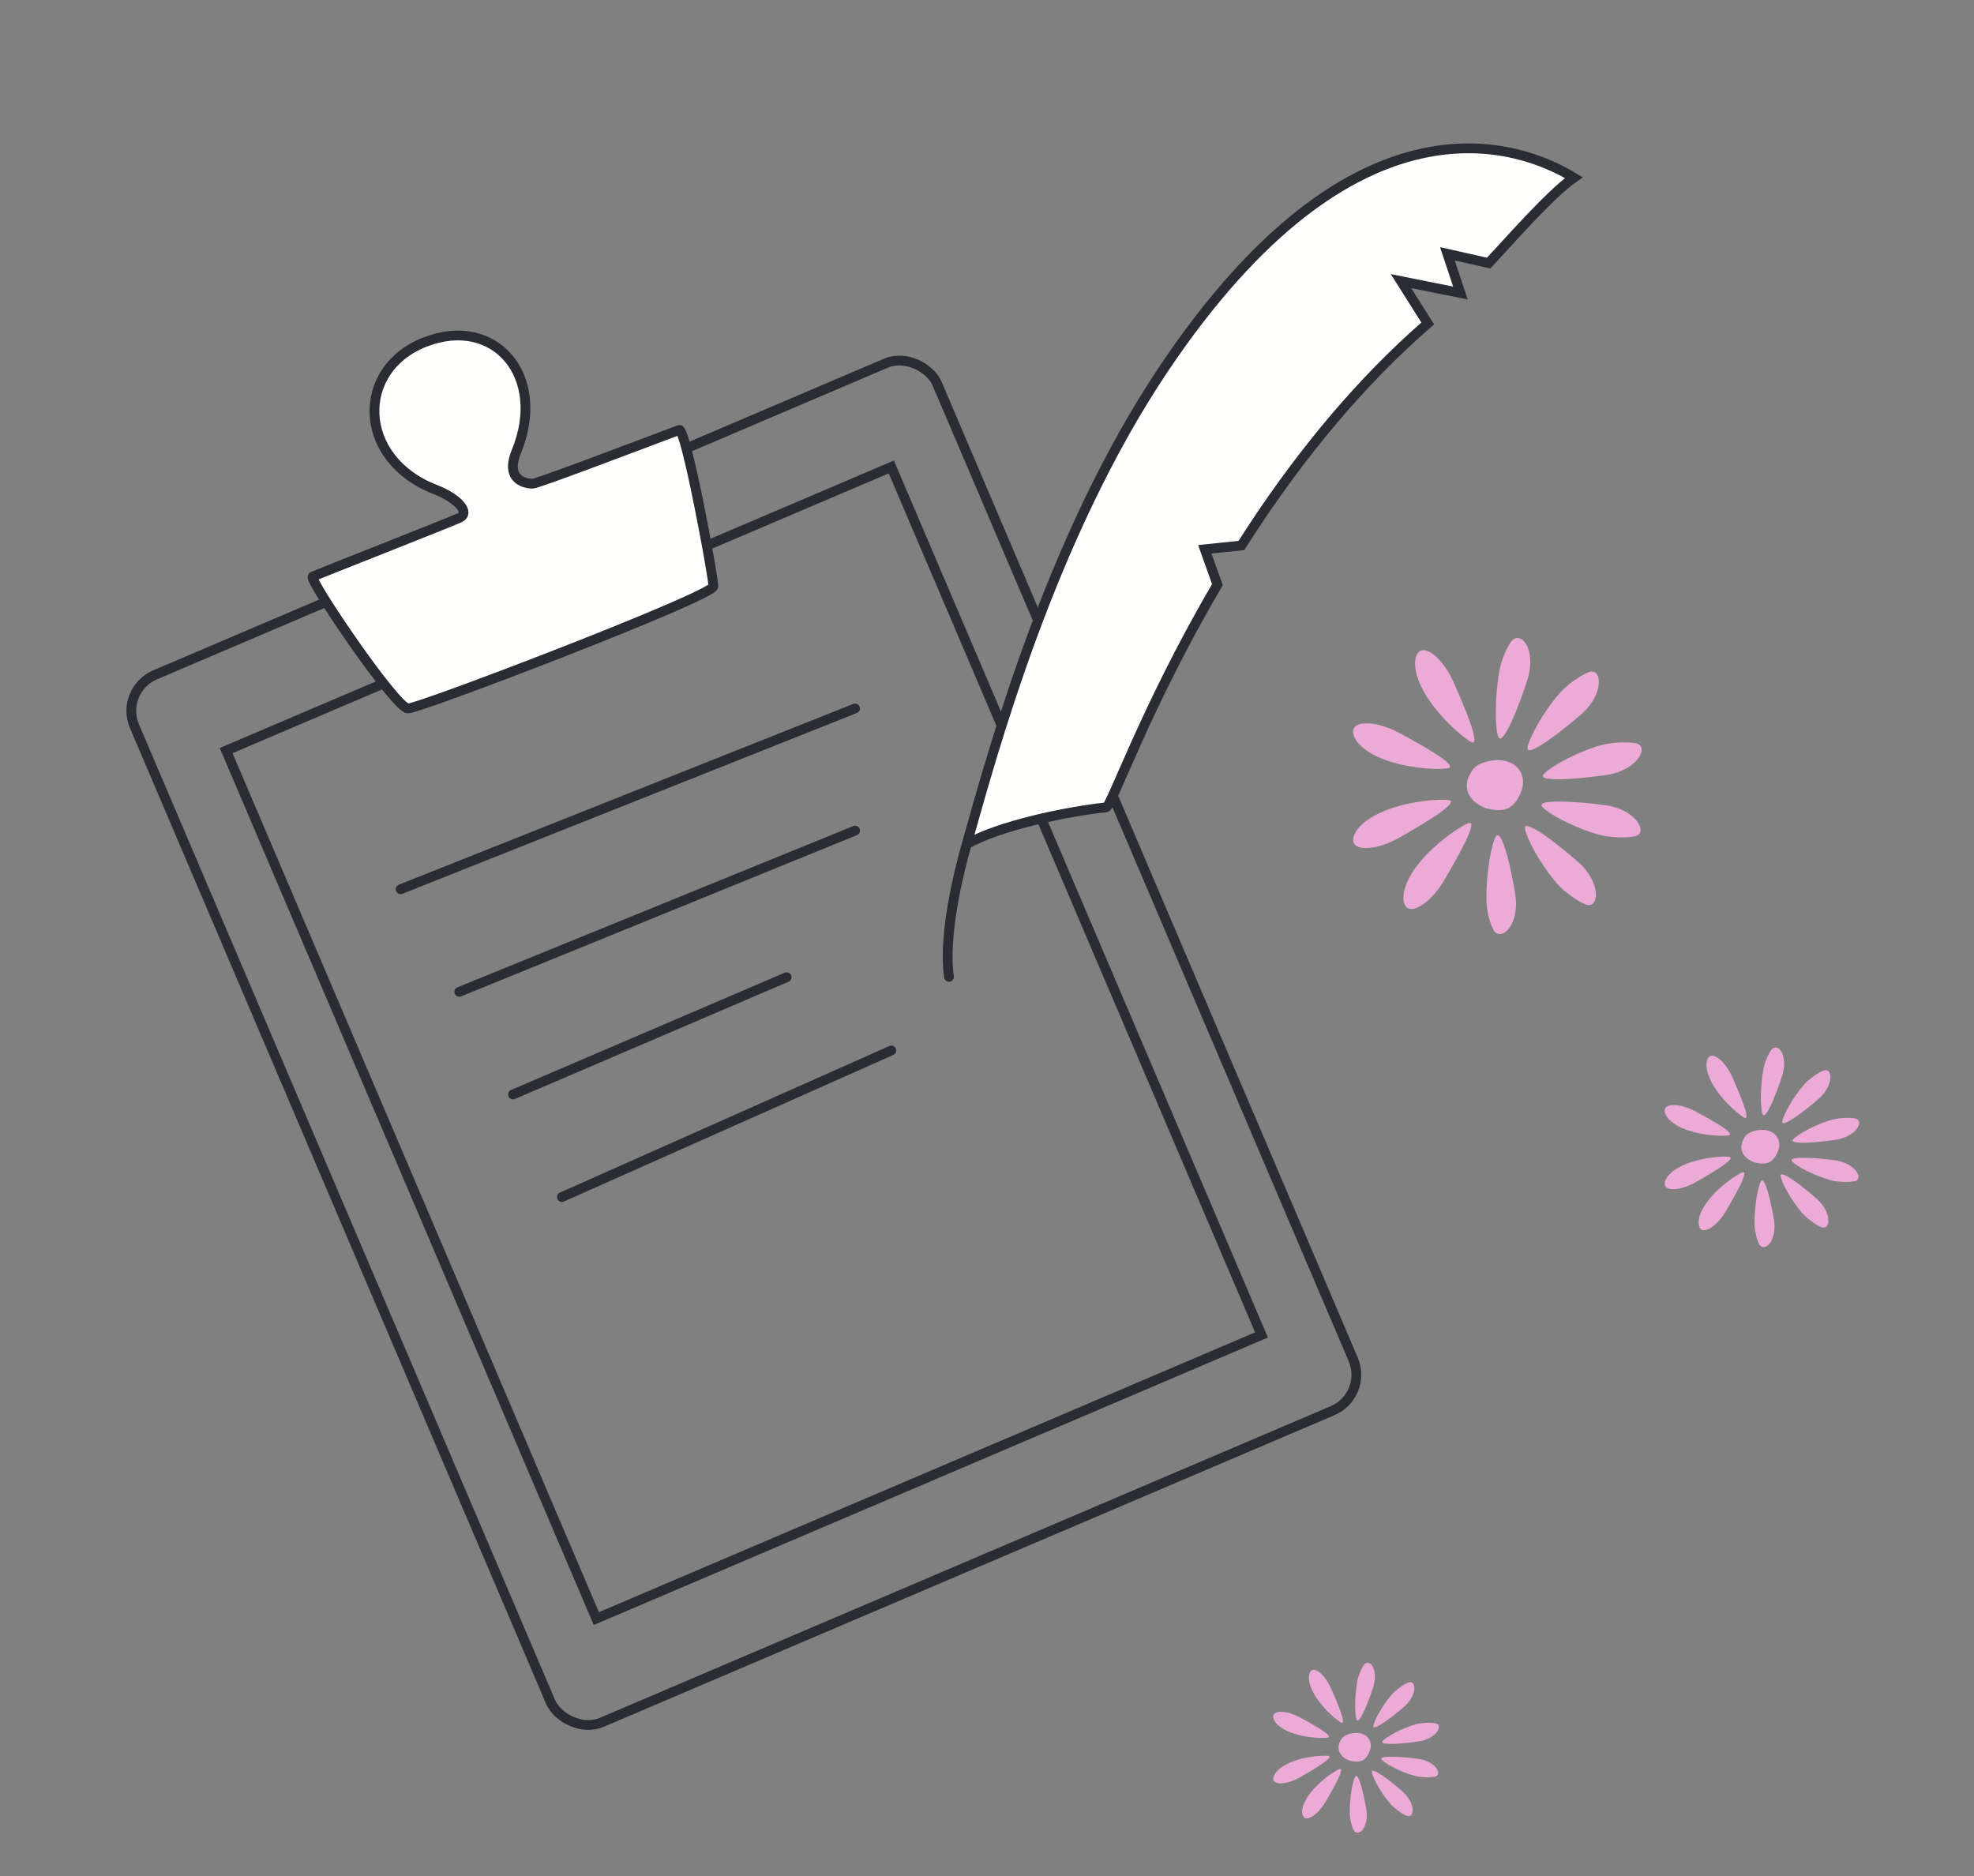 <svg xmlns="http://www.w3.org/2000/svg" width="202" height="192" viewBox="0 0 202 192" fill="none"><rect x="0" y="0" width="202" height="192" fill="#808080" stroke="none"/><rect x="12.188" y="70.63" width="89.3" height="116.533" rx="4" transform="rotate(-23.096 12.188 70.63)" stroke="#292C33" stroke-linecap="round"></rect><path d="M41 91L87.5 72.5M47 101.5L87.5 85M52.5 112L80.5 100M57.5 122.5L91.209 107.5M23.141 76.812L91.209 47.784L129.09 136.611L61.022 165.639L23.141 76.812Z" stroke="#292C33" stroke-linecap="round"></path><path d="M119.096 37.728C138.79 8.389 155.674 14.891 161.052 18.181C158.583 19.889 154.142 25.015 152.334 26.922L148.114 25.973L149.444 29.987L143.364 28.769L146.1 33.1C139.069 39.211 133.289 46.388 128.641 53.352C128.088 54.18 127.552 55.005 127.031 55.824L123.291 56.21L124.58 59.832C117.267 72.257 113.718 82.567 113.188 82.622C109.135 83.04 102.087 84.535 98.921 86.399C101.591 76.934 107.505 54.996 119.096 37.728Z" fill="#FFFFFE"></path><path d="M97.111 99.963C96.742 97.597 97.054 93.016 98.921 86.399M98.921 86.399C101.591 76.934 107.505 54.996 119.096 37.728C138.79 8.389 155.674 14.891 161.052 18.181C158.583 19.889 154.142 25.015 152.334 26.922L148.114 25.973L149.444 29.987L143.364 28.769L146.1 33.1C139.069 39.211 133.289 46.388 128.641 53.352C128.088 54.18 127.552 55.005 127.031 55.824L123.291 56.21L124.58 59.832C117.267 72.257 113.718 82.567 113.188 82.622C109.135 83.04 102.087 84.535 98.921 86.399Z" stroke="#292C33" stroke-linecap="round"></path><path d="M32.001 59C31.497 59.231 40.5 72.5 41.749 72.5C42.998 72.5 73.001 61 73.001 60C73.001 58.999 70.17 43.749 69.502 44C65.002 45.693 55 49.5 54.5 49.5C54 49.499 51.586 49.269 52.847 46.193C56 38.5 50.654 32.223 43.5 35C36.346 37.776 36.5 47 44.571 50.108C46.791 50.962 48.191 52.462 47.002 53C45.812 53.538 32.502 58.769 32.001 59Z" fill="#FFFFFE" stroke="#292C33" stroke-linecap="round"></path><path d="M144.802 67.891C144.937 65.183 147.461 66.918 148.725 69.768C149.692 71.949 151.68 76.53 150.538 75.931C149.396 75.333 144.851 71.336 144.802 67.891Z" fill="#ECABD6"></path><path d="M143.622 91.573C143.445 94.279 146.151 92.846 147.734 90.16C148.946 88.105 151.447 83.782 150.244 84.246C149.041 84.709 144.066 88.156 143.622 91.573Z" fill="#ECABD6"></path><path d="M138.855 75.89C137.351 73.702 140.374 73.503 143.067 74.944C145.127 76.046 149.42 78.389 148.164 78.624C146.907 78.859 140.943 78.539 138.855 75.89Z" fill="#ECABD6"></path><path d="M138.859 84.933C137.357 87.19 140.418 87.296 143.129 85.757C145.203 84.578 149.526 82.077 148.252 81.879C146.978 81.681 140.947 82.192 138.859 84.933Z" fill="#ECABD6"></path><path d="M154.711 65.563C155.764 64.508 157.237 66.634 156.292 69.605C155.569 71.879 153.768 76.582 153.311 75.377C152.992 74.536 152.944 71.465 153.418 68.726C153.624 67.536 154.183 66.234 154.711 65.563Z" fill="#ECABD6"></path><path d="M152.869 95.24C153.735 96.389 155.519 94.538 155.063 91.564C154.715 89.287 153.695 84.54 153.054 85.638C152.608 86.404 152.072 89.346 152.102 92.037C152.116 93.206 152.457 94.528 152.869 95.24Z" fill="#ECABD6"></path><path d="M162.572 68.793C163.962 68.265 164.184 71.013 161.842 73.071C160.05 74.646 156.083 77.748 156.312 76.479C156.473 75.595 157.75 73.077 159.568 70.975C160.359 70.062 161.773 69.095 162.572 68.793Z" fill="#ECABD6"></path><path d="M162.262 92.558C163.648 93.094 163.889 90.349 161.562 88.274C159.781 86.687 155.835 83.557 156.055 84.828C156.209 85.713 157.469 88.24 159.273 90.354C160.057 91.273 161.465 92.249 162.262 92.558Z" fill="#ECABD6"></path><path d="M167.392 76.066C168.847 76.365 167.563 78.804 164.483 79.287C162.126 79.656 157.114 80.149 157.987 79.201C158.596 78.54 161.024 77.099 163.686 76.299C164.843 75.951 166.555 75.894 167.392 76.066Z" fill="#ECABD6"></path><path d="M167.291 85.582C168.741 85.258 167.417 82.841 164.33 82.408C161.967 82.077 156.948 81.666 157.837 82.599C158.457 83.25 160.907 84.652 163.582 85.409C164.744 85.737 166.457 85.767 167.291 85.582Z" fill="#ECABD6"></path><path d="M150.601 78.924C151.096 78.017 152.576 77.79 153.253 77.79C155.464 77.79 156.242 79.547 155.683 80.969C154.9 82.96 153.779 83.133 152.104 82.73C150.204 82.028 149.551 80.498 150.601 78.924Z" fill="#ECABD6"></path><path d="M174.618 108.949C174.709 107.123 176.411 108.293 177.263 110.215C177.915 111.685 179.255 114.775 178.485 114.371C177.715 113.967 174.651 111.272 174.618 108.949Z" fill="#ECABD6"></path><path d="M173.824 124.919C173.704 126.743 175.529 125.777 176.597 123.966C177.414 122.58 179.101 119.665 178.289 119.977C177.478 120.29 174.124 122.615 173.824 124.919Z" fill="#ECABD6"></path><path d="M170.608 114.344C169.594 112.868 171.632 112.734 173.448 113.705C174.838 114.449 177.733 116.028 176.885 116.187C176.038 116.345 172.016 116.13 170.608 114.344Z" fill="#ECABD6"></path><path d="M170.611 120.442C169.598 121.964 171.662 122.035 173.49 120.997C174.889 120.202 177.804 118.516 176.945 118.382C176.085 118.249 172.019 118.593 170.611 120.442Z" fill="#ECABD6"></path><path d="M181.301 107.38C182.011 106.669 183.004 108.102 182.367 110.105C181.879 111.638 180.665 114.81 180.357 113.997C180.142 113.431 180.109 111.36 180.429 109.513C180.568 108.71 180.945 107.832 181.301 107.38Z" fill="#ECABD6"></path><path d="M180.061 127.392C180.645 128.166 181.847 126.918 181.54 124.913C181.305 123.378 180.618 120.176 180.186 120.917C179.885 121.433 179.523 123.417 179.544 125.232C179.553 126.02 179.783 126.912 180.061 127.392Z" fill="#ECABD6"></path><path d="M186.605 109.557C187.542 109.202 187.692 111.054 186.113 112.442C184.905 113.505 182.229 115.596 182.384 114.741C182.492 114.144 183.353 112.446 184.579 111.029C185.112 110.413 186.066 109.761 186.605 109.557Z" fill="#ECABD6"></path><path d="M186.395 125.583C187.33 125.945 187.493 124.093 185.923 122.694C184.722 121.624 182.061 119.514 182.21 120.37C182.314 120.967 183.164 122.671 184.38 124.097C184.909 124.717 185.858 125.375 186.395 125.583Z" fill="#ECABD6"></path><path d="M189.851 114.462C190.833 114.664 189.967 116.308 187.89 116.634C186.3 116.883 182.92 117.215 183.51 116.576C183.92 116.13 185.557 115.158 187.352 114.619C188.132 114.385 189.287 114.346 189.851 114.462Z" fill="#ECABD6"></path><path d="M189.781 120.879C190.759 120.661 189.867 119.031 187.785 118.739C186.191 118.515 182.807 118.238 183.406 118.868C183.824 119.307 185.477 120.252 187.28 120.762C188.064 120.984 189.219 121.004 189.781 120.879Z" fill="#ECABD6"></path><path d="M178.528 116.39C178.862 115.778 179.86 115.625 180.317 115.625C181.807 115.625 182.332 116.809 181.955 117.768C181.427 119.112 180.671 119.228 179.542 118.956C178.261 118.483 177.82 117.451 178.528 116.39Z" fill="#ECABD6"></path><path d="M133.935 171.659C134.012 170.105 135.461 171.101 136.186 172.736C136.741 173.988 137.882 176.618 137.227 176.274C136.571 175.93 133.963 173.637 133.935 171.659Z" fill="#ECABD6"></path><path d="M133.252 185.252C133.151 186.804 134.704 185.982 135.613 184.44C136.308 183.261 137.744 180.78 137.053 181.046C136.363 181.312 133.508 183.291 133.252 185.252Z" fill="#ECABD6"></path><path d="M130.518 176.251C129.654 174.995 131.39 174.88 132.935 175.707C134.118 176.34 136.582 177.684 135.86 177.819C135.139 177.954 131.716 177.771 130.518 176.251Z" fill="#ECABD6"></path><path d="M130.52 181.44C129.658 182.736 131.415 182.797 132.971 181.913C134.161 181.237 136.642 179.801 135.911 179.688C135.18 179.574 131.718 179.867 130.52 181.44Z" fill="#ECABD6"></path><path d="M139.618 170.323C140.222 169.718 141.067 170.938 140.525 172.643C140.11 173.948 139.077 176.648 138.814 175.956C138.631 175.473 138.603 173.711 138.875 172.139C138.994 171.456 139.314 170.708 139.618 170.323Z" fill="#ECABD6"></path><path d="M138.563 187.357C139.06 188.016 140.084 186.953 139.822 185.246C139.622 183.94 139.037 181.215 138.669 181.845C138.413 182.285 138.105 183.973 138.123 185.518C138.131 186.189 138.326 186.948 138.563 187.357Z" fill="#ECABD6"></path><path d="M144.131 172.177C144.928 171.874 145.056 173.451 143.712 174.632C142.683 175.537 140.406 177.317 140.538 176.589C140.63 176.081 141.363 174.636 142.407 173.43C142.86 172.905 143.672 172.351 144.131 172.177Z" fill="#ECABD6"></path><path d="M143.952 185.817C144.748 186.125 144.886 184.549 143.55 183.358C142.528 182.447 140.263 180.651 140.39 181.38C140.478 181.888 141.202 183.338 142.237 184.552C142.687 185.079 143.495 185.64 143.952 185.817Z" fill="#ECABD6"></path><path d="M146.897 176.352C147.733 176.524 146.996 177.923 145.228 178.2C143.875 178.412 140.998 178.695 141.5 178.151C141.849 177.772 143.243 176.944 144.771 176.485C145.434 176.286 146.417 176.253 146.897 176.352Z" fill="#ECABD6"></path><path d="M146.835 181.813C147.668 181.628 146.908 180.24 145.136 179.992C143.78 179.802 140.899 179.566 141.409 180.102C141.765 180.475 143.171 181.28 144.706 181.714C145.374 181.903 146.357 181.92 146.835 181.813Z" fill="#ECABD6"></path><path d="M137.259 177.992C137.544 177.471 138.393 177.341 138.782 177.341C140.05 177.341 140.497 178.349 140.176 179.165C139.727 180.308 139.083 180.407 138.122 180.176C137.032 179.773 136.657 178.895 137.259 177.992Z" fill="#ECABD6"></path></svg>